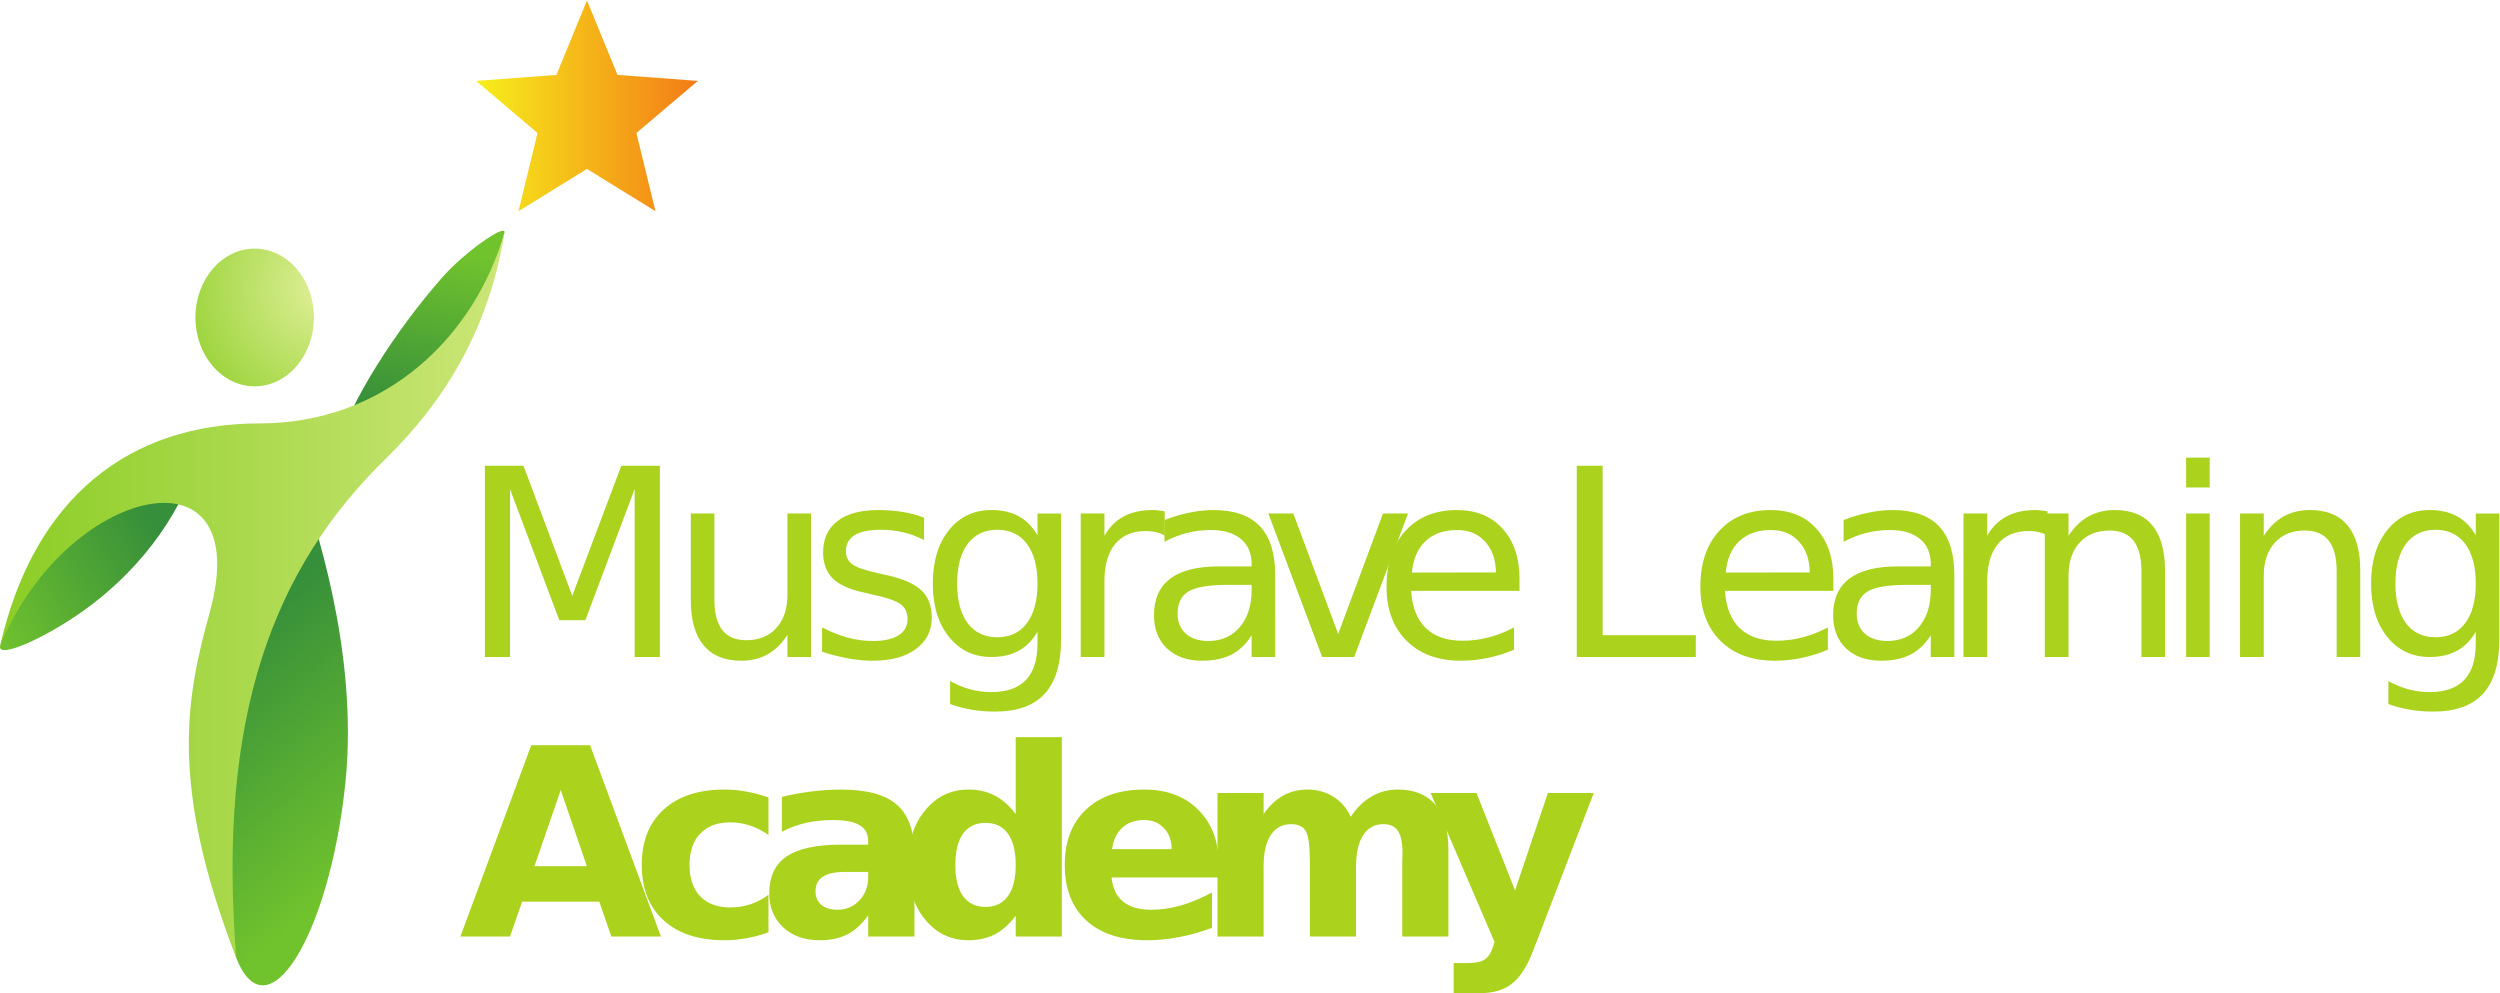 <?xml version="1.0" encoding="UTF-8" standalone="no"?>
<!-- Created with Inkscape (http://www.inkscape.org/) -->

<svg
   xmlns:dc="http://purl.org/dc/elements/1.1/"
   xmlns:cc="http://creativecommons.org/ns#"
   xmlns:rdf="http://www.w3.org/1999/02/22-rdf-syntax-ns#"
   xmlns:svg="http://www.w3.org/2000/svg"
   xmlns="http://www.w3.org/2000/svg"
   xmlns:sodipodi="http://sodipodi.sourceforge.net/DTD/sodipodi-0.dtd"
   xmlns:inkscape="http://www.inkscape.org/namespaces/inkscape"
   version="1.1"
   id="svg885"
   xml:space="preserve"
   width="1001.347"
   height="397.743"
   viewBox="0 0 1001.347 397.743"
   sodipodi:docname="MLA.svg"
   inkscape:version="0.92.4 (5da689c313, 2019-01-14)"><defs
     id="defs889"><clipPath
       clipPathUnits="userSpaceOnUse"
       id="clipPath901"><path
         d="M 198.008,434.808 173.874,433 l 18.462,-15.653 -5.733,-23.512 20.587,12.719 20.587,-12.719 -5.742,23.512 18.474,15.653 -24.142,1.808 -9.177,22.39 z"
         id="path899"
         inkscape:connector-curvature="0" /></clipPath><linearGradient
       x1="0"
       y1="0"
       x2="1"
       y2="0"
       gradientUnits="userSpaceOnUse"
       gradientTransform="matrix(66.635,0,0,66.635,173.874,425.516)"
       spreadMethod="pad"
       id="linearGradient911"><stop
         style="stop-opacity:1;stop-color:#f6ef1c"
         offset="0"
         id="stop907" /><stop
         style="stop-opacity:1;stop-color:#f37b16"
         offset="1"
         id="stop909" /></linearGradient><clipPath
       clipPathUnits="userSpaceOnUse"
       id="clipPath929"><path
         d="m 163.723,373.974 c -13.733,-15.608 -27.845,-37.316 -31.679,-51.48 v 0 c 30.162,8.035 47.854,53.676 50.354,64.92 v 0 c 0.085,0.391 -0.068,0.572 -0.426,0.572 v 0 c -2.221,-0.003 -12.201,-7.138 -18.249,-14.012"
         id="path927"
         inkscape:connector-curvature="0" /></clipPath><linearGradient
       x1="0"
       y1="0"
       x2="1"
       y2="0"
       gradientUnits="userSpaceOnUse"
       gradientTransform="matrix(-8.916,-49.579,49.579,-8.916,162.198,382.677)"
       spreadMethod="pad"
       id="linearGradient939"><stop
         style="stop-opacity:1;stop-color:#71c32d"
         offset="0"
         id="stop935" /><stop
         style="stop-opacity:1;stop-color:#368f3a"
         offset="1"
         id="stop937" /></linearGradient><clipPath
       clipPathUnits="userSpaceOnUse"
       id="clipPath949"><path
         d="m 30.85,263.218 c -0.939,-4.229 15.092,2.92 27.604,12.469 v 0 c 15.157,11.578 27.831,28.004 33.511,49.007 v 0 0.002 C 68.693,316.581 34.553,279.887 30.85,263.218"
         id="path947"
         inkscape:connector-curvature="0" /></clipPath><linearGradient
       x1="0"
       y1="0"
       x2="1"
       y2="0"
       gradientUnits="userSpaceOnUse"
       gradientTransform="matrix(50.78,32.403,-32.403,50.78,25.352,269.135)"
       spreadMethod="pad"
       id="linearGradient959"><stop
         style="stop-opacity:1;stop-color:#71c32d"
         offset="0"
         id="stop955" /><stop
         style="stop-opacity:1;stop-color:#368f3a"
         offset="1"
         id="stop957" /></linearGradient><clipPath
       clipPathUnits="userSpaceOnUse"
       id="clipPath969"><path
         d="m 120.645,314.806 v 0.007 l -0.002,-0.017 c -12.549,-28.703 -33.6,-93.581 -18.838,-145.302 v 0 c 9.24,-23.641 27.925,6.553 32.759,52.2 v 0 c 4.321,40.8 -10.263,80.913 -12.786,89.435 v 0 l 1.264,8.962 c -0.753,-1.597 -1.552,-3.362 -2.397,-5.285"
         id="path967"
         inkscape:connector-curvature="0" /></clipPath><linearGradient
       x1="0"
       y1="0"
       x2="1"
       y2="0"
       gradientUnits="userSpaceOnUse"
       gradientTransform="matrix(-51.034,60.838,-60.838,-51.034,142.346,197.945)"
       spreadMethod="pad"
       id="linearGradient979"><stop
         style="stop-opacity:1;stop-color:#71c32d"
         offset="0"
         id="stop975" /><stop
         style="stop-opacity:1;stop-color:#368f3a"
         offset="1"
         id="stop977" /></linearGradient><clipPath
       clipPathUnits="userSpaceOnUse"
       id="clipPath989"><path
         d="m 89.543,361.925 c 0,-11.425 7.972,-20.693 17.8,-20.693 v 0 c 9.832,0 17.803,9.268 17.803,20.693 v 0 c 0,11.422 -7.971,20.683 -17.803,20.683 v 0 c -9.828,0 -17.8,-9.261 -17.8,-20.683"
         id="path987"
         inkscape:connector-curvature="0" /></clipPath><radialGradient
       fx="0"
       fy="0"
       cx="0"
       cy="0"
       r="1"
       gradientUnits="userSpaceOnUse"
       gradientTransform="matrix(53.208,0,0,53.208,128.465,370.561)"
       spreadMethod="pad"
       id="radialGradient999"><stop
         style="stop-opacity:1;stop-color:#e1f099"
         offset="0"
         id="stop995" /><stop
         style="stop-opacity:1;stop-color:#8bcd25"
         offset="1"
         id="stop997" /></radialGradient><clipPath
       clipPathUnits="userSpaceOnUse"
       id="clipPath1009"><path
         d="m 108.783,330.086 c -39.006,0 -67.811,-22.229 -77.933,-66.868 v 0 c 19.713,48.237 77.147,61.632 63.012,10.172 v 0 c -6.819,-24.815 -12.58,-50.976 7.943,-103.896 v 0 c -5.761,72.718 11.157,117.001 44.922,149.975 v 0 c 17.437,17.027 31.047,38.787 35.671,67.945 v 0 c -8.905,-31.028 -35.584,-57.328 -73.615,-57.328"
         id="path1007"
         inkscape:connector-curvature="0" /></clipPath><linearGradient
       x1="0"
       y1="0"
       x2="1"
       y2="0"
       gradientUnits="userSpaceOnUse"
       gradientTransform="matrix(-151.548,0,0,-151.548,182.398,278.454)"
       spreadMethod="pad"
       id="linearGradient1019"><stop
         style="stop-opacity:1;stop-color:#cce678"
         offset="0"
         id="stop1015" /><stop
         style="stop-opacity:1;stop-color:#8bcd25"
         offset="1"
         id="stop1017" /></linearGradient></defs><sodipodi:namedview
     pagecolor="#ffffff"
     bordercolor="#666666"
     borderopacity="1"
     objecttolerance="10"
     gridtolerance="10"
     guidetolerance="10"
     inkscape:pageopacity="0"
     inkscape:pageshadow="2"
     inkscape:window-width="747"
     inkscape:window-height="445"
     id="namedview887"
     showgrid="false"
     inkscape:zoom="1.0621123"
     inkscape:cx="344.74656"
     inkscape:cy="177.46394"
     inkscape:window-x="4437"
     inkscape:window-y="495"
     inkscape:window-maximized="0"
     inkscape:current-layer="g893"
     fit-margin-top="0"
     fit-margin-left="0"
     fit-margin-right="0"
     fit-margin-bottom="0" /><g
     id="g893"
     inkscape:groupmode="layer"
     inkscape:label="Musgrave Learning Academy Logo V2(1)"
     transform="matrix(1.333,0,0,-1.333,-41.081,609.597)"><g
   id="g895"><g
     id="g897"
     clip-path="url(#clipPath901)"><g
       id="g903"><g
         id="g905"><path
           d="M 198.008,434.808 173.874,433 l 18.462,-15.653 -5.733,-23.512 20.587,12.719 20.587,-12.719 -5.742,23.512 18.474,15.653 -24.142,1.808 -9.177,22.39 z"
           style="fill:url(#linearGradient911);stroke:none"
           id="path913"
           inkscape:connector-curvature="0" /></g></g></g></g><g
   aria-label="Musgrave Learning "
   transform="matrix(1,0,0,-1,168.773,259.897)"
   style="font-variant:normal;font-weight:normal;font-stretch:normal;font-size:78.849px;font-family:'Locator Regular';-inkscape-font-specification:Locator-Regular;writing-mode:lr-tb;fill:#abd21d;fill-opacity:1;fill-rule:nonzero;stroke:none"
   id="text917"><path
     d="M 7.739,-57.481 H 19.327 L 33.996,-18.365 48.742,-57.481 H 60.33 V 0 H 52.746 V -50.474 L 37.923,-11.05 H 30.107 L 15.285,-50.474 V 0 H 7.739 Z"
     id="path876"
     inkscape:connector-curvature="0" /><path
     d="m 69.621,-17.017 v -26.103 h 7.084 v 25.834 q 0,6.122 2.387,9.202 2.387,3.042 7.161,3.042 5.737,0 9.048,-3.658 3.35,-3.658 3.35,-9.972 v -24.448 h 7.084 V 0 h -7.084 v -6.622 q -2.58,3.927 -6.006,5.852 -3.388,1.887 -7.893,1.887 -7.431,0 -11.281,-4.62 -3.85,-4.62 -3.85,-13.514 z m 17.826,-27.143 z"
     id="path878"
     inkscape:connector-curvature="0" /><path
     d="m 139.711,-41.85 v 6.699 q -3.003,-1.54 -6.237,-2.31 -3.234,-0.77 -6.699,-0.77 -5.275,0 -7.931,1.617 -2.618,1.617 -2.618,4.851 0,2.464 1.887,3.889 1.887,1.386 7.585,2.657 l 2.426,0.539 q 7.546,1.617 10.703,4.582 3.196,2.926 3.196,8.201 0,6.006 -4.774,9.51 -4.736,3.504 -13.052,3.504 -3.465,0 -7.238,-0.693 -3.735,-0.655 -7.893,-2.002 v -7.315 q 3.927,2.041 7.739,3.08 3.812,1.001 7.546,1.001 5.005,0 7.7,-1.694 2.695,-1.733 2.695,-4.851 0,-2.888 -1.964,-4.428 -1.925,-1.54 -8.509,-2.965 l -2.464,-0.578 q -6.584,-1.386 -9.51,-4.235 -2.926,-2.888 -2.926,-7.893 0,-6.083 4.312,-9.394 4.312,-3.311 12.243,-3.311 3.927,0 7.392,0.578 3.465,0.578 6.391,1.733 z"
     id="path880"
     inkscape:connector-curvature="0" /><path
     d="m 173.792,-22.061 q 0,-7.7 -3.196,-11.935 -3.157,-4.235 -8.894,-4.235 -5.698,0 -8.894,4.235 -3.157,4.235 -3.157,11.935 0,7.662 3.157,11.897 3.196,4.235 8.894,4.235 5.737,0 8.894,-4.235 3.196,-4.235 3.196,-11.897 z m 7.084,16.709 q 0,11.011 -4.89,16.363 -4.89,5.39 -14.977,5.39 -3.735,0 -7.046,-0.578 -3.311,-0.539 -6.43,-1.694 V 7.238 q 3.119,1.694 6.16,2.503 3.042,0.809 6.199,0.809 6.969,0 10.434,-3.658 3.465,-3.619 3.465,-10.973 v -3.504 q -2.195,3.812 -5.621,5.698 Q 164.744,0 159.97,0 q -7.931,0 -12.782,-6.045 -4.851,-6.045 -4.851,-16.016 0,-10.01 4.851,-16.055 4.851,-6.045 12.782,-6.045 4.774,0 8.201,1.887 3.427,1.887 5.621,5.698 v -6.545 h 7.084 z"
     id="path882"
     inkscape:connector-curvature="0" /><path
     d="m 212.036,-36.499 q -1.194,-0.693 -2.618,-1.001 -1.386,-0.347 -3.08,-0.347 -6.006,0 -9.24,3.927 -3.196,3.889 -3.196,11.204 V 0 h -7.123 v -43.121 h 7.123 v 6.699 q 2.233,-3.927 5.814,-5.814 3.581,-1.925 8.701,-1.925 0.732,0 1.617,0.116 0.886,0.077 1.964,0.27 z"
     id="path884"
     inkscape:connector-curvature="0" /><path
     d="m 231.089,-21.676 q -8.586,0 -11.897,1.964 -3.311,1.964 -3.311,6.699 0,3.773 2.464,6.006 2.503,2.195 6.776,2.195 5.891,0 9.433,-4.158 3.581,-4.197 3.581,-11.127 v -1.579 z m 14.13,-2.926 V 0 h -7.084 v -6.545 q -2.426,3.927 -6.045,5.814 -3.619,1.848 -8.855,1.848 -6.622,0 -10.549,-3.696 -3.889,-3.735 -3.889,-9.972 0,-7.277 4.851,-10.973 4.89,-3.696 14.553,-3.696 h 9.933 v -0.693 q 0,-4.89 -3.234,-7.546 -3.196,-2.695 -9.009,-2.695 -3.696,0 -7.2,0.886 -3.504,0.886 -6.738,2.657 v -6.545 q 3.889,-1.502 7.546,-2.233 3.658,-0.77 7.123,-0.77 9.356,0 13.976,4.851 4.62,4.851 4.62,14.707 z"
     id="path886"
     inkscape:connector-curvature="0" /><path
     d="m 243.154,-43.121 h 7.508 l 13.475,36.191 13.475,-36.191 h 7.508 L 268.949,0 h -9.625 z"
     id="path888"
     inkscape:connector-curvature="0" /><path
     d="m 318.631,-23.331 v 3.465 h -32.572 q 0.462,7.315 4.389,11.165 3.966,3.812 11.011,3.812 4.081,0 7.893,-1.001 3.85,-1.001 7.623,-3.003 v 6.699 q -3.812,1.617 -7.816,2.464 -4.004,0.847 -8.124,0.847 -10.318,0 -16.363,-6.006 -6.006,-6.006 -6.006,-16.247 0,-10.588 5.698,-16.786 5.737,-6.237 15.439,-6.237 8.701,0 13.745,5.621 5.082,5.583 5.082,15.208 z m -7.084,-2.079 q -0.077,-5.814 -3.273,-9.279 -3.157,-3.465 -8.393,-3.465 -5.929,0 -9.51,3.35 -3.542,3.35 -4.081,9.433 z"
     id="path890"
     inkscape:connector-curvature="0" /><path
     d="m 335.83,-57.481 h 7.777 v 50.936 h 27.99 V 0 h -35.767 z"
     id="path892"
     inkscape:connector-curvature="0" /><path
     d="m 412.934,-23.331 v 3.465 h -32.572 q 0.462,7.315 4.389,11.165 3.966,3.812 11.011,3.812 4.081,0 7.893,-1.001 3.85,-1.001 7.623,-3.003 v 6.699 q -3.812,1.617 -7.816,2.464 -4.004,0.847 -8.124,0.847 -10.318,0 -16.363,-6.006 -6.006,-6.006 -6.006,-16.247 0,-10.588 5.698,-16.786 5.737,-6.237 15.439,-6.237 8.701,0 13.745,5.621 5.082,5.583 5.082,15.208 z m -7.084,-2.079 q -0.077,-5.814 -3.273,-9.279 -3.157,-3.465 -8.393,-3.465 -5.929,0 -9.51,3.35 -3.542,3.35 -4.081,9.433 z"
     id="path894"
     inkscape:connector-curvature="0" /><path
     d="m 435.151,-21.676 q -8.586,0 -11.897,1.964 -3.311,1.964 -3.311,6.699 0,3.773 2.464,6.006 2.503,2.195 6.776,2.195 5.891,0 9.433,-4.158 3.581,-4.197 3.581,-11.127 v -1.579 z m 14.13,-2.926 V 0 h -7.084 v -6.545 q -2.426,3.927 -6.045,5.814 -3.619,1.848 -8.855,1.848 -6.622,0 -10.549,-3.696 -3.889,-3.735 -3.889,-9.972 0,-7.277 4.851,-10.973 4.89,-3.696 14.553,-3.696 h 9.933 v -0.693 q 0,-4.89 -3.234,-7.546 -3.196,-2.695 -9.009,-2.695 -3.696,0 -7.2,0.886 -3.504,0.886 -6.738,2.657 v -6.545 q 3.889,-1.502 7.546,-2.233 3.658,-0.77 7.123,-0.77 9.356,0 13.976,4.851 4.62,4.851 4.62,14.707 z"
     id="path896"
     inkscape:connector-curvature="0" /><path
     d="m 477.285,-36.499 q -1.194,-0.693 -2.618,-1.001 -1.386,-0.347 -3.08,-0.347 -6.006,0 -9.24,3.927 -3.196,3.889 -3.196,11.204 V 0 h -7.123 v -43.121 h 7.123 v 6.699 q 2.233,-3.927 5.814,-5.814 3.581,-1.925 8.701,-1.925 0.732,0 1.617,0.116 0.886,0.077 1.964,0.27 z"
     id="path898"
     inkscape:connector-curvature="0" /><path
     d="M 512.585,-26.026 V 0 h -7.084 v -25.795 q 0,-6.122 -2.387,-9.163 -2.387,-3.042 -7.161,-3.042 -5.737,0 -9.048,3.658 -3.311,3.658 -3.311,9.972 V 0 h -7.123 v -43.121 h 7.123 v 6.699 q 2.541,-3.889 5.968,-5.814 3.465,-1.925 7.97,-1.925 7.431,0 11.242,4.62 3.812,4.582 3.812,13.514 z"
     id="path900"
     inkscape:connector-curvature="0" /><path
     d="m 518.925,-43.121 h 7.084 V 0 h -7.084 z m 0,-16.786 h 7.084 v 8.971 h -7.084 z"
     id="path902"
     inkscape:connector-curvature="0" /><path
     d="M 571.249,-26.026 V 0 h -7.084 v -25.795 q 0,-6.122 -2.387,-9.163 -2.387,-3.042 -7.161,-3.042 -5.737,0 -9.048,3.658 -3.311,3.658 -3.311,9.972 V 0 h -7.123 v -43.121 h 7.123 v 6.699 q 2.541,-3.889 5.968,-5.814 3.465,-1.925 7.97,-1.925 7.431,0 11.242,4.62 3.812,4.582 3.812,13.514 z"
     id="path904"
     inkscape:connector-curvature="0" /><path
     d="m 605.964,-22.061 q 0,-7.7 -3.196,-11.935 -3.157,-4.235 -8.894,-4.235 -5.698,0 -8.894,4.235 -3.157,4.235 -3.157,11.935 0,7.662 3.157,11.897 3.196,4.235 8.894,4.235 5.737,0 8.894,-4.235 3.196,-4.235 3.196,-11.897 z m 7.084,16.709 q 0,11.011 -4.89,16.363 -4.89,5.39 -14.977,5.39 -3.735,0 -7.046,-0.578 -3.311,-0.539 -6.43,-1.694 V 7.238 q 3.119,1.694 6.16,2.503 3.042,0.809 6.199,0.809 6.969,0 10.434,-3.658 3.465,-3.619 3.465,-10.973 v -3.504 q -2.195,3.812 -5.621,5.698 Q 596.916,0 592.142,0 q -7.931,0 -12.782,-6.045 -4.851,-6.045 -4.851,-16.016 0,-10.01 4.851,-16.055 4.851,-6.045 12.782,-6.045 4.774,0 8.201,1.887 3.427,1.887 5.621,5.698 v -6.545 h 7.084 z"
     id="path906"
     inkscape:connector-curvature="0" /></g>
<g
   aria-label="Academy"
   transform="matrix(1,0,0,-1,168.773,175.908)"
   style="font-variant:normal;font-weight:bold;font-stretch:normal;font-size:78.849px;font-family:'Locator Bold';-inkscape-font-specification:Locator-Bold;writing-mode:lr-tb;fill:#abd21d;fill-opacity:1;fill-rule:nonzero;stroke:none"
   id="text921"><path
     d="M 42.12,-10.472 H 18.942 L 15.285,0 H 0.385 L 21.676,-57.481 H 39.348 L 60.638,0 H 45.739 Z M 22.638,-21.137 h 15.747 l -7.854,-22.869 z"
     id="path909"
     inkscape:connector-curvature="0" /><path
     d="m 92.954,-41.773 v 11.242 q -2.811,-1.925 -5.66,-2.849 -2.811,-0.924 -5.852,-0.924 -5.775,0 -9.009,3.388 -3.196,3.35 -3.196,9.394 0,6.045 3.196,9.433 3.234,3.35 9.009,3.35 3.234,0 6.122,-0.963 2.926,-0.963 5.39,-2.849 v 11.281 q -3.234,1.194 -6.584,1.771 -3.311,0.616 -6.661,0.616 -11.666,0 -18.249,-5.968 -6.584,-6.006 -6.584,-16.671 0,-10.665 6.584,-16.632 6.584,-6.006 18.249,-6.006 3.388,0 6.661,0.616 3.311,0.578 6.584,1.771 z"
     id="path911"
     inkscape:connector-curvature="0" /><path
     d="m 115.759,-19.404 q -4.312,0 -6.507,1.463 -2.156,1.463 -2.156,4.312 0,2.618 1.733,4.12 1.771,1.463 4.89,1.463 3.889,0 6.545,-2.772 2.657,-2.811 2.657,-7.007 v -1.579 z m 21.06,-5.198 V 0 h -13.899 v -6.391 q -2.772,3.927 -6.237,5.737 -3.465,1.771 -8.432,1.771 -6.699,0 -10.896,-3.889 -4.158,-3.927 -4.158,-10.164 0,-7.585 5.198,-11.127 5.236,-3.542 16.401,-3.542 h 8.124 v -1.078 q 0,-3.273 -2.58,-4.774 -2.58,-1.54 -8.047,-1.54 -4.428,0 -8.239,0.886 -3.812,0.886 -7.084,2.657 v -10.511 q 4.428,-1.078 8.894,-1.617 4.466,-0.578 8.932,-0.578 11.666,0 16.825,4.62 5.198,4.582 5.198,14.938 z"
     id="path914"
     inkscape:connector-curvature="0" /><path
     d="M 167.243,-36.807 V -59.907 h 13.86 V 0 h -13.86 v -6.237 q -2.849,3.812 -6.276,5.583 -3.427,1.771 -7.931,1.771 -7.97,0 -13.09,-6.314 -5.121,-6.353 -5.121,-16.324 0,-9.972 5.121,-16.286 5.121,-6.353 13.09,-6.353 4.466,0 7.893,1.81 3.465,1.771 6.314,5.544 z m -9.086,27.913 q 4.428,0 6.738,-3.234 2.349,-3.234 2.349,-9.394 0,-6.16 -2.349,-9.394 -2.31,-3.234 -6.738,-3.234 -4.389,0 -6.738,3.234 -2.31,3.234 -2.31,9.394 0,6.16 2.31,9.394 2.349,3.234 6.738,3.234 z"
     id="path916"
     inkscape:connector-curvature="0" /><path
     d="m 228.259,-21.676 v 3.927 h -32.225 q 0.501,4.851 3.504,7.277 3.003,2.426 8.393,2.426 4.351,0 8.894,-1.271 4.582,-1.309 9.394,-3.927 v 10.626 q -4.89,1.848 -9.779,2.772 -4.89,0.963 -9.779,0.963 -11.704,0 -18.211,-5.929 -6.468,-5.968 -6.468,-16.709 0,-10.549 6.353,-16.594 6.391,-6.045 17.556,-6.045 10.164,0 16.247,6.122 6.122,6.122 6.122,16.363 z m -14.168,-4.582 q 0,-3.927 -2.31,-6.314 -2.272,-2.426 -5.968,-2.426 -4.004,0 -6.507,2.272 -2.503,2.233 -3.119,6.468 z"
     id="path918"
     inkscape:connector-curvature="0" /><path
     d="m 267.915,-35.96 q 2.618,-4.004 6.199,-6.083 3.619,-2.118 7.931,-2.118 7.431,0 11.319,4.582 3.889,4.582 3.889,13.321 V 0 h -13.86 v -22.484 q 0.038,-0.501 0.038,-1.04 0.038,-0.539 0.038,-1.54 0,-4.582 -1.348,-6.622 -1.348,-2.079 -4.351,-2.079 -3.927,0 -6.083,3.234 -2.118,3.234 -2.195,9.356 V 0 h -13.86 v -22.484 q 0,-7.161 -1.232,-9.202 -1.232,-2.079 -4.389,-2.079 -3.966,0 -6.122,3.273 -2.156,3.234 -2.156,9.279 V 0 H 227.875 v -43.121 h 13.86 v 6.314 q 2.541,-3.658 5.814,-5.506 3.311,-1.848 7.277,-1.848 4.466,0 7.893,2.156 3.427,2.156 5.198,6.045 z"
     id="path920"
     inkscape:connector-curvature="0" /><path
     d="m 291.916,-43.121 h 13.783 l 11.589,29.26 9.856,-29.26 h 13.783 L 322.794,4.081 q -2.734,7.2 -6.391,10.049 -3.619,2.888 -9.587,2.888 h -7.97 V 7.97 h 4.312 q 3.504,0 5.082,-1.117 1.617,-1.117 2.503,-4.004 l 0.385,-1.194 z"
     id="path922"
     inkscape:connector-curvature="0" /></g>
<g
   id="g923"><g
     id="g925"
     clip-path="url(#clipPath929)"><g
       id="g931"><g
         id="g933"><path
           d="m 163.723,373.974 c -13.733,-15.608 -27.845,-37.316 -31.679,-51.48 v 0 c 30.162,8.035 47.854,53.676 50.354,64.92 v 0 c 0.085,0.391 -0.068,0.572 -0.426,0.572 v 0 c -2.221,-0.003 -12.201,-7.138 -18.249,-14.012"
           style="fill:url(#linearGradient939);stroke:none"
           id="path941"
           inkscape:connector-curvature="0" /></g></g></g></g><g
   id="g943"><g
     id="g945"
     clip-path="url(#clipPath949)"><g
       id="g951"><g
         id="g953"><path
           d="m 30.85,263.218 c -0.939,-4.229 15.092,2.92 27.604,12.469 v 0 c 15.157,11.578 27.831,28.004 33.511,49.007 v 0 0.002 C 68.693,316.581 34.553,279.887 30.85,263.218"
           style="fill:url(#linearGradient959);stroke:none"
           id="path961"
           inkscape:connector-curvature="0" /></g></g></g></g><g
   id="g963"><g
     id="g965"
     clip-path="url(#clipPath969)"><g
       id="g971"><g
         id="g973"><path
           d="m 120.645,314.806 v 0.007 l -0.002,-0.017 c -12.549,-28.703 -33.6,-93.581 -18.838,-145.302 v 0 c 9.24,-23.641 27.925,6.553 32.759,52.2 v 0 c 4.321,40.8 -10.263,80.913 -12.786,89.435 v 0 l 1.264,8.962 c -0.753,-1.597 -1.552,-3.362 -2.397,-5.285"
           style="fill:url(#linearGradient979);stroke:none"
           id="path981"
           inkscape:connector-curvature="0" /></g></g></g></g><g
   id="g983"><g
     id="g985"
     clip-path="url(#clipPath989)"><g
       id="g991"><g
         id="g993"><path
           d="m 89.543,361.925 c 0,-11.425 7.972,-20.693 17.8,-20.693 v 0 c 9.832,0 17.803,9.268 17.803,20.693 v 0 c 0,11.422 -7.971,20.683 -17.803,20.683 v 0 c -9.828,0 -17.8,-9.261 -17.8,-20.683"
           style="fill:url(#radialGradient999);stroke:none"
           id="path1001"
           inkscape:connector-curvature="0" /></g></g></g></g><g
   id="g1003"><g
     id="g1005"
     clip-path="url(#clipPath1009)"><g
       id="g1011"><g
         id="g1013"><path
           d="m 108.783,330.086 c -39.006,0 -67.811,-22.229 -77.933,-66.868 v 0 c 19.713,48.237 77.147,61.632 63.012,10.172 v 0 c -6.819,-24.815 -12.58,-50.976 7.943,-103.896 v 0 c -5.761,72.718 11.157,117.001 44.922,149.975 v 0 c 17.437,17.027 31.047,38.787 35.671,67.945 v 0 c -8.905,-31.028 -35.584,-57.328 -73.615,-57.328"
           style="fill:url(#linearGradient1019);stroke:none"
           id="path1021"
           inkscape:connector-curvature="0" /></g></g></g></g></g></svg>